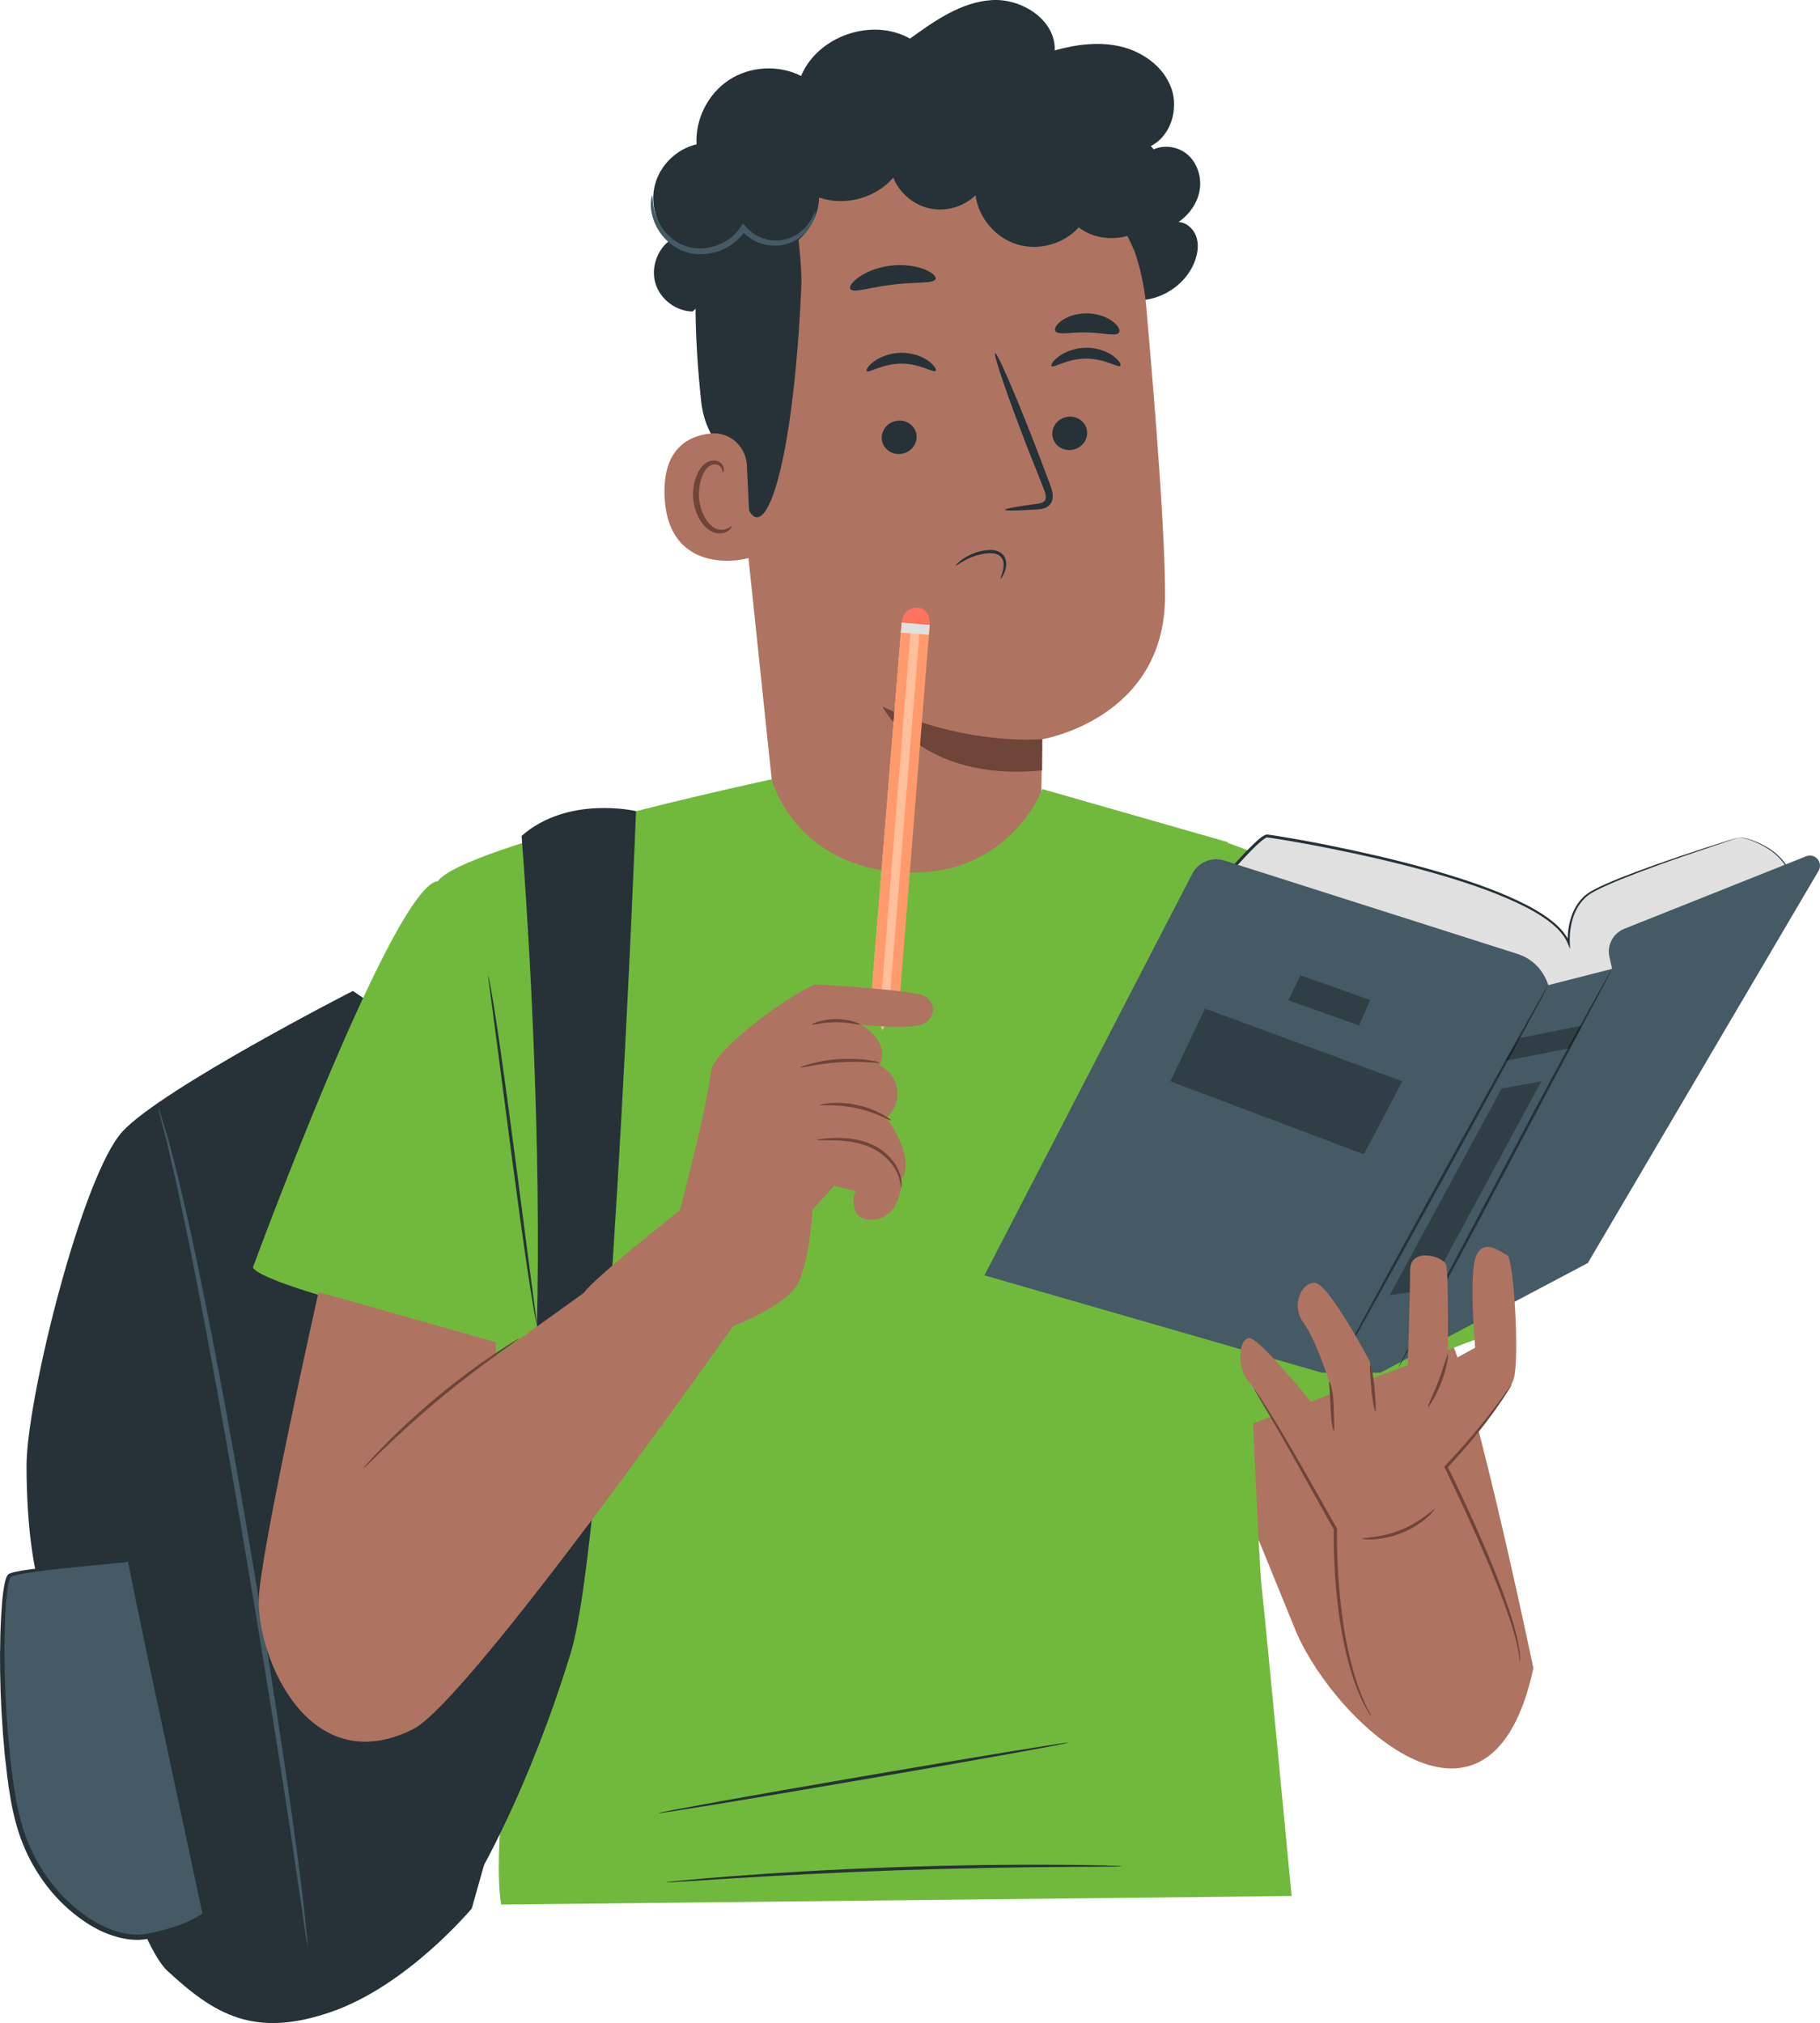 <svg xmlns="http://www.w3.org/2000/svg" id="Capa_2" data-name="Capa 2" viewBox="0 0 325.7 361.93"><defs><style>      .cls-1 {        fill: #263238;      }      .cls-2 {        opacity: .3;      }      .cls-3 {        fill: #e0e0e0;      }      .cls-4 {        fill: #ae7461;      }      .cls-5 {        fill: #455a64;      }      .cls-6 {        fill: #6f4439;      }      .cls-7 {        fill: #ffbf9d;      }      .cls-8 {        fill: #71b93d;      }      .cls-9 {        fill: #ff9a6c;      }      .cls-10 {        fill: #ff725e;      }    </style></defs><g id="Character_2" data-name="Character 2"><g><g><path class="cls-1" d="M202.24,53.63c4.83.68,9.93-2.38,11.6-6.96.5-1.38.72-2.92.25-4.31-.47-1.39-1.73-2.57-3.19-2.64,1.96-1.35,3.44-3.45,3.8-5.79.36-2.35-.48-4.9-2.33-6.4-1.85-1.49-4.68-1.74-6.64-.4.05-2.57-1.52-5.09-3.84-6.19l-10.46,2.41,10.81,30.28Z"></path><path class="cls-4" d="M205.11,54.7c-1.88-21.18-19.71-37.35-40.97-37.18l-2.11.02c-22.77,1.51-34.2,21.7-32.06,44.41l9.17,87.4c15.32,14.16,27.41,23.15,47.08-.51l.3-16.59s21.87-3.58,21.97-25.48c.05-10.58-1.63-32.36-3.38-52.06Z"></path><path class="cls-6" d="M186.52,132.24s-13.79,1.27-28.6-5.84c0,0,6.74,13.58,28.57,11.43l.02-5.59Z"></path><path class="cls-1" d="M194.55,77.33c.07,1.65-1.27,3.07-2.99,3.18-1.72.11-3.17-1.14-3.25-2.79-.07-1.65,1.27-3.07,2.99-3.18,1.72-.11,3.18,1.15,3.25,2.8Z"></path><path class="cls-1" d="M200.49,65.45c-.38.41-2.77-1.32-6.13-1.29-3.36-.01-5.82,1.74-6.18,1.33-.18-.18.21-.92,1.28-1.71,1.05-.79,2.85-1.56,4.95-1.57,2.1,0,3.86.75,4.88,1.53,1.04.79,1.4,1.52,1.21,1.7Z"></path><path class="cls-1" d="M164.03,78.04c.07,1.65-1.27,3.07-2.99,3.18-1.72.11-3.17-1.14-3.25-2.79-.07-1.65,1.27-3.07,2.99-3.18,1.72-.11,3.18,1.14,3.25,2.79Z"></path><path class="cls-1" d="M167.42,66.35c-.38.41-2.77-1.32-6.13-1.29-3.36-.01-5.82,1.74-6.18,1.33-.18-.18.2-.92,1.28-1.71,1.05-.79,2.85-1.56,4.95-1.57,2.1,0,3.87.75,4.89,1.53,1.04.79,1.4,1.52,1.21,1.7Z"></path><path class="cls-1" d="M179.83,91.2c-.02-.19,2.07-.57,5.46-1.03.86-.09,1.67-.27,1.81-.86.2-.62-.17-1.54-.59-2.54-.82-2.07-1.69-4.24-2.59-6.52-3.6-9.29-6.22-16.93-5.84-17.07.38-.14,3.6,7.27,7.2,16.56.87,2.29,1.7,4.47,2.49,6.56.33.97.9,2.08.47,3.37-.23.64-.85,1.12-1.4,1.27-.55.17-1.03.19-1.46.21-3.41.21-5.52.24-5.54.05Z"></path><path class="cls-1" d="M167.45,49.89c-.32.92-3.69.51-7.63,1.02-3.95.43-7.13,1.61-7.66.79-.24-.39.31-1.26,1.59-2.15,1.27-.89,3.3-1.75,5.66-2.03,2.37-.28,4.54.08,5.98.65,1.45.57,2.19,1.28,2.05,1.72Z"></path><path class="cls-1" d="M200.25,59.5c-.59.77-2.91,0-5.7-.02-2.79-.11-5.14.55-5.69-.24-.24-.39.12-1.16,1.15-1.89,1.01-.73,2.71-1.33,4.62-1.29,1.92.05,3.58.72,4.56,1.5.99.78,1.32,1.56,1.06,1.94Z"></path><path class="cls-1" d="M202.92,44.68s-5.88-13.67-12.52-16.81c-8.04-3.81-11.41,5-19.06,2.93-7.65-2.07-15.32-5.73-23.06.23-8.48,6.52-4.45,11.02-4.9,20.74-1.82,39.4-8.92,50.6-11.12,32.06-.24-2.03-5.89-3.6-6.8-12.18-1.17-11.13-1.71-24.64.71-32.57,2.04-6.68,5.8-11.31,12.57-16.44,10.69-8.09,25.45-8.39,35.49-7.46,10.04.93,29.46,12.31,28.69,29.49Z"></path><path class="cls-4" d="M133.66,83.23c-.17-3.38-3.1-6.02-6.46-5.68-4.08.42-8.61,2.78-8.27,11.21.6,14.97,15.5,11.28,15.51,10.85,0-.29-.47-10.12-.78-16.38Z"></path><path class="cls-6" d="M130.95,94.11c-.07-.05-.25.19-.69.41-.42.21-1.15.38-1.95.12-1.6-.52-3.04-2.97-3.22-5.67-.09-1.36.14-2.67.58-3.76.41-1.11,1.09-1.91,1.88-2.08.78-.21,1.37.24,1.57.65.22.41.13.71.21.74.04.04.31-.26.17-.88-.07-.29-.26-.64-.63-.91-.37-.28-.91-.41-1.46-.32-1.15.13-2.15,1.23-2.63,2.43-.55,1.21-.84,2.68-.74,4.21.22,3.01,1.87,5.77,4.06,6.31,1.06.23,1.93-.12,2.37-.49.45-.39.51-.73.46-.75Z"></path><path class="cls-10" d="M182.41,42.08s.07.01.11.01c.09,0,.18,0,.27.01l-.38-.03Z"></path><path class="cls-1" d="M209.6,15.74c-1.37-3.78-5.02-6.43-8.93-7.39-3.91-.95-8.04-.42-11.92.67.2-5.44-5.91-9.38-11.34-9-5.43.38-10.15,3.69-14.56,6.89-6.75-3.83-16.51-.49-19.49,6.68-4.02-2.04-9.12-1.76-12.89.71-3.77,2.47-6.07,7.02-5.82,11.52-3.51.81-6.48,3.66-7.42,7.15-.94,3.48.19,7.44,2.83,9.9-2.45,1.68-3.62,5.01-2.76,7.85.86,2.84,3.68,4.97,6.65,5.01l10.48-10c5.96.84,12.05-4.36,12.15-10.39,4.6,1.6,10.1.12,13.28-3.56,1.09,2.75,3.62,4.89,6.52,5.51,2.9.62,6.08-.29,8.2-2.36.52,4.01,3.53,7.58,7.39,8.78,3.86,1.2,8.36-.03,11.07-3.03,3.86,2.98,10.01,2.41,13.25-1.25,3.24-3.65,3.08-9.82-.35-13.3,3.6-1.8,5.03-6.63,3.66-10.41Z"></path><path class="cls-5" d="M145.92,37.88c.05.01.04.47-.24,1.25-.28.77-.86,1.88-2,2.9-1.11,1.01-2.87,1.94-4.98,1.93-2.07.01-4.45-.86-6.09-2.78l.86-.06c-.7,1.11-1.67,2.1-2.84,2.84-2.49,1.57-5.52,1.92-7.95,1.1-2.47-.79-4.12-2.58-5.04-4.21-.93-1.66-1.17-3.22-1.18-4.25.01-1.05.2-1.6.26-1.59.22-.03-.3,2.41,1.58,5.45.93,1.45,2.5,3.01,4.68,3.65,2.15.67,4.85.33,7.07-1.07,1.04-.66,1.89-1.52,2.52-2.48l.4-.62.46.56c1.38,1.66,3.45,2.49,5.28,2.53,1.85.07,3.44-.67,4.52-1.53,2.2-1.79,2.51-3.7,2.68-3.61Z"></path><path class="cls-1" d="M179.07,103.54c-.1-.04.27-.74.5-1.88.09-.56.07-1.29-.33-1.87-.39-.59-1.22-.85-2.1-.83-1.79.07-3.37.69-4.41,1.25-1.05.56-1.63,1.06-1.69.99-.05-.05.44-.66,1.49-1.34,1.04-.67,2.66-1.4,4.61-1.47.96-.03,2.03.29,2.54,1.11.49.79.44,1.64.29,2.25-.36,1.23-.85,1.82-.89,1.8Z"></path></g><g><path class="cls-1" d="M63.15,177.28s-33.98,17.38-41.19,25.1c-7.2,7.73-17.21,47.83-17.21,59.84s1.6,18.67,1.6,18.67c0,0,15.21,63.94,23.62,71.71,8.41,7.77,15.47,12.09,29.22,7.36,13.75-4.72,25.24-18.54,25.24-18.54l8.49-30.11-5.33-11.02-16.1-88.63-3.29-30.92-5.06-3.47Z"></path><path class="cls-5" d="M55.02,348.12s-.13-.52-.28-1.52c-.15-1.09-.36-2.55-.62-4.39-.58-3.9-1.39-9.39-2.38-16.13-2.08-13.61-5.08-32.4-8.62-53.12-3.56-20.72-7.01-39.44-9.79-52.93-.72-3.36-1.36-6.4-1.94-9.09-.62-2.64-1.15-4.93-1.59-6.84-.47-1.8-.84-3.23-1.12-4.29-.25-.98-.36-1.51-.33-1.52.03,0,.21.49.52,1.46.32,1.05.75,2.47,1.3,4.26.49,1.9,1.08,4.18,1.76,6.81.62,2.68,1.31,5.72,2.08,9.07,2.95,13.47,6.51,32.18,10.07,52.91,3.54,20.72,6.43,39.54,8.34,53.18.95,6.82,1.64,12.35,2.08,16.18.18,1.85.33,3.32.44,4.41.09,1.01.12,1.54.09,1.55Z"></path><g><path class="cls-5" d="M22.95,279.4s-19.38,1.32-21.19,2.43c-1.81,1.11-2.14,26.63.99,42.01,3.12,15.38,15.9,23.98,23.39,22.61,7.49-1.37,10.61-3.91,10.61-3.91l-13.8-63.15Z"></path><path class="cls-1" d="M22.95,279.4s.12.37.32,1.16c.2.86.48,2.01.82,3.47.72,3.14,1.73,7.57,3,13.1,2.53,11.33,6.06,27.13,10.12,45.33l.06.29-.22.15c-3.09,2.14-6.75,3.2-10.53,3.96-1.97.39-4.05.14-5.95-.45-1.93-.57-3.73-1.49-5.39-2.61-5.2-3.49-8.9-8.53-11.06-13.84-2.15-5.37-2.68-10.88-3.27-16.02-.97-10.35-1.09-19.72-.45-27.57.09-.98.21-1.94.39-2.87.09-.47.2-.93.4-1.4.06-.2.36-.59.61-.61.25-.11.49-.19.72-.23,1.83-.41,3.54-.58,5.14-.77,3.21-.34,5.98-.56,8.25-.73,2.2-.14,3.95-.25,5.22-.33.55-.02,1-.04,1.36-.05.3,0,.49,0,.47.02-.02.01-.15.04-.46.08-.36.04-.81.09-1.35.14-1.27.12-3,.29-5.2.5-2.26.22-5.02.49-8.21.89-1.59.21-3.32.41-5.05.83-.23.04-.41.12-.59.19-.24.07-.19.13-.31.33-.15.37-.26.81-.34,1.26-.16.9-.27,1.84-.35,2.81-.55,7.78-.35,17.14.66,27.42.6,5.11,1.17,10.59,3.26,15.77,2.11,5.15,5.72,10.04,10.72,13.4,1.59,1.08,3.32,1.95,5.13,2.49,1.8.55,3.68.78,5.47.43,3.67-.71,7.32-1.82,10.11-3.74l-.16.44c-3.87-18.12-7.23-33.84-9.65-45.13-1.16-5.59-2.1-10.08-2.76-13.25-.3-1.5-.54-2.7-.72-3.58-.16-.82-.23-1.26-.22-1.28Z"></path></g></g><path class="cls-4" d="M212.43,244.1l19.58,47.98c7.33,16.71,34.77,41.73,42.4,6.36,0,0-12.43-59.48-16.3-61.19-3.87-1.71-45.68,6.86-45.68,6.86Z"></path><g><path class="cls-8" d="M243.45,167.36c-7.25-12.44-26.47-17.39-26.47-17.39l-10.46,90.58,7.36,18.03,50.73-19.16c-4.52-28.09-17.78-66.26-21.16-72.06Z"></path><path class="cls-8" d="M225.73,283.4c-.76-6.82-6.02-132.74-6.02-132.74l-33.19-9.5s-5.85,16.02-25.16,14.91c-19.31-1.11-23.27-16.65-23.27-16.65,0,0-55.2,11.81-59.75,18.25-4.55,6.44,12.88,151.91,12.88,151.91,0,0-3.05,22.05-1.53,31.15l141.45-1.53s-4.65-48.98-5.41-55.8Z"></path><path class="cls-8" d="M45.26,226.75s23.73-64.59,32.42-68.92c8.7-4.33,18.14,83.67,15.76,83.15-2.39-.51-46.26-10.49-48.18-14.23Z"></path><path class="cls-1" d="M117.84,324.37c-.03-.16,16.37-3.11,36.62-6.59,20.26-3.48,36.7-6.18,36.72-6.02.03.16-16.37,3.11-36.63,6.59-20.25,3.48-36.69,6.18-36.72,6.02Z"></path><path class="cls-1" d="M200.82,333.87s-.29.04-.83.05c-.6,0-1.39.02-2.38.03-2.13.01-5.1.03-8.75.06-7.39.06-17.59.22-28.85.61-11.26.4-21.45.96-28.82,1.42-3.64.23-6.61.42-8.73.56-.99.06-1.78.1-2.37.14-.54.02-.83.03-.83,0s.28-.06.82-.12c.6-.06,1.38-.14,2.37-.24,2.06-.2,5.04-.46,8.72-.74,7.37-.57,17.56-1.19,28.83-1.59,11.27-.39,21.48-.49,28.87-.44,3.69.02,6.68.07,8.75.12.99.03,1.78.06,2.38.08.54.02.83.05.83.07Z"></path><path class="cls-1" d="M96.09,237.02s-.07-.21-.16-.62c-.09-.47-.21-1.07-.35-1.81-.28-1.57-.65-3.85-1.08-6.68-.85-5.65-1.92-13.46-3.06-22.1-1.13-8.61-2.15-16.39-2.9-22.12-.37-2.77-.67-5.04-.89-6.7-.1-.74-.18-1.34-.24-1.82-.05-.42-.07-.64-.05-.64.02,0,.07.21.16.62.09.47.21,1.07.35,1.81.28,1.57.65,3.85,1.08,6.68.85,5.65,1.92,13.46,3.06,22.1,1.13,8.6,2.14,16.39,2.89,22.12.37,2.77.67,5.04.89,6.7.1.74.18,1.34.24,1.82.05.42.07.64.05.64Z"></path></g><path class="cls-1" d="M93.34,149.55s9.76,119.84-6.41,146.27c-16.17,26.42-26.89,23.47-26.89,23.47l25.42,16.41s9.07-15.18,16.65-39.89c6.72-21.9,11.71-150.7,11.71-150.7,0,0-12.16-2.88-20.48,4.44Z"></path><g><g><g><g><path class="cls-3" d="M311.21,149.8c.97,0,5.83,1.25,8.3,4.88l-44.11,62.58-55.07-6.31.89-56.31s4.56-5.12,5.5-5.08c1.47.07,49.89,7.78,54.01,19.18,0,0-.49-5.82,3.4-8.73,3.88-2.91,27.07-10.2,27.07-10.2Z"></path><path class="cls-1" d="M311.21,149.8s-.21.09-.63.23c-.44.15-1.06.36-1.87.63-1.66.56-4.09,1.39-7.23,2.45-3.14,1.09-6.99,2.44-11.41,4.21-1.1.45-2.24.93-3.39,1.47-1.13.57-2.35,1.1-3.25,2.08-1.86,1.92-2.62,4.91-2.5,7.85l.05,1.09-.42-1.01c-.8-1.96-2.57-3.48-4.48-4.76-1.93-1.28-4.1-2.34-6.38-3.33-4.56-1.96-9.61-3.56-14.96-5.03-5.35-1.46-11.03-2.76-16.96-3.94-2.97-.59-6-1.15-9.09-1.64l-1.16-.18c-.37-.03-.85-.18-1-.03-.61.34-1.21.92-1.78,1.45-1.14,1.1-2.24,2.27-3.32,3.47l.07-.18c-.23,14.5-.47,30.29-.73,46.69-.05,3.24-.1,6.45-.15,9.63l-.25-.29c19.66,2.26,38.27,4.4,55.06,6.33l-.24.11c20.46-28.89,36.44-51.47,44.24-62.48v.11c-.93-1.34-2.05-2.27-3.09-2.92-1.03-.66-1.98-1.08-2.75-1.38-.77-.29-1.37-.45-1.78-.53-.4-.09-.61-.1-.61-.1,0,0,.21-.02.62.05.41.07,1.02.21,1.8.49.78.28,1.74.69,2.79,1.34,1.05.65,2.21,1.58,3.17,2.94l.04.06-.04.06c-7.75,11.04-23.64,33.69-43.97,62.67l-.09.13-.15-.02c-16.79-1.92-35.41-4.04-55.07-6.28l-.26-.03v-.26c.05-3.18.1-6.39.16-9.63.27-16.4.52-32.19.75-46.69v-.1s.07-.07.07-.07c1.09-1.21,2.19-2.38,3.35-3.49.6-.55,1.14-1.11,1.92-1.54.08-.06.23-.1.39-.12.14-.02.22.01.33.02l.59.08,1.17.18c3.1.5,6.14,1.06,9.11,1.66,5.94,1.19,11.62,2.51,16.99,3.99,5.36,1.49,10.42,3.1,15.01,5.1,2.29,1,4.47,2.08,6.43,3.39,1.93,1.31,3.75,2.86,4.61,4.97l-.37.08c-.11-3.05.67-6.1,2.63-8.12.96-1.03,2.23-1.57,3.36-2.14,1.16-.54,2.31-1.01,3.41-1.46,4.44-1.74,8.31-3.06,11.46-4.13,3.15-1.06,5.6-1.84,7.26-2.36.82-.25,1.44-.44,1.89-.58.42-.13.65-.18.65-.18Z"></path></g><path class="cls-5" d="M284.14,225.98l41.31-70.2c.39-.67.31-1.52-.2-2.1h0c-.5-.58-1.32-.77-2.03-.49l-32.56,12.98c-.62.25-1.18.64-1.63,1.13h0c-.94,1.05-1.32,2.49-1.02,3.86l.48,2.17-11.4,2.91-.25-.63c-.92-2.36-2.85-4.18-5.27-4.95l-52.46-16.71c-2.25-.72-4.68.29-5.76,2.39l-37.18,71.82h0l60.42,17.43h10.41l37.11-19.61Z"></path><path class="cls-1" d="M239.24,244.89c.12.07,8.66-15.21,19.08-34.12,10.42-18.91,18.77-34.3,18.65-34.36-.12-.07-8.66,15.21-19.08,34.12-10.42,18.91-18.76,34.29-18.64,34.36Z"></path><path class="cls-1" d="M288.51,173.34s-.17.23-.44.7c-.29.51-.68,1.19-1.17,2.04-1.01,1.78-2.45,4.37-4.21,7.58-3.52,6.42-8.3,15.33-13.52,25.2-5.22,9.85-9.95,18.77-13.4,25.27-1.7,3.2-3.09,5.8-4.07,7.65-.46.88-.82,1.57-1.09,2.09-.24.48-.37.74-.35.74.02,0,.17-.23.44-.7.29-.51.68-1.19,1.17-2.04,1.01-1.78,2.45-4.37,4.21-7.58,3.52-6.42,8.3-15.33,13.52-25.21,5.22-9.85,9.95-18.76,13.39-25.27,1.7-3.2,3.09-5.8,4.07-7.65.46-.88.82-1.57,1.09-2.09.24-.48.37-.74.35-.74Z"></path><g class="cls-2"><polygon points="275.82 193.45 255.71 230.71 248.7 231.72 268.71 194.74 275.82 193.45"></polygon></g><g class="cls-2"><polyline points="282.97 183.51 271.83 185.73 269.38 189.79 280.79 187.54 282.79 184.11"></polyline></g><g class="cls-2"><polygon points="243.22 183.45 245.19 178.9 232.72 174.48 230.55 178.96 243.22 183.45"></polygon></g><g class="cls-2"><polygon points="244.06 206.5 250.97 193.45 215.66 180.44 209.44 193.45 244.06 206.5"></polygon></g></g><path class="cls-4" d="M238.96,273.58s.5,12.64,1.24,14.12c.74,1.49,0,9.42,10.41,7.93,10.41-1.49,18.17-9.02,16.63-13.07-1.93-5.06-8.45-20.14-8.45-20.14,0,0,11.15-12.14,12.14-15.86.99-3.72,0-21.56-1.24-22.05-1.24-.5-3.96-2.97-5.45,0-1.49,2.97-.25,16.6-.25,16.6l-4.9,2.68s.19-16.06-.3-17.54c-.5-1.49-6.44-3.22-6.44.99s-.5,19.33-.5,19.33l-5.7,5.95-.99-8.92s-7.43-14.12-9.91-14.12-4.21,4.21-1.98,7.19c2.23,2.97,4.6,10.52,4.6,10.52l.85,8.8s-13.38-17.35-15.36-16.6c-1.98.74-1.73,5.7,0,7.68,1.73,1.98,13.63,20.57,14.62,23.54l.99,2.97Z"></path></g><path class="cls-6" d="M272.01,297.36c-.07,0-.08-.79-.33-2.18-.27-1.39-.78-3.39-1.61-5.79-1.61-4.83-4.33-11.33-7.56-18.4-1.37-2.99-2.71-5.84-3.98-8.43l-.08-.17.13-.14c3.79-3.98,6.78-7.62,8.78-10.29,1-1.33,1.78-2.41,2.31-3.14.53-.74.82-1.13.85-1.11.03.02-.22.44-.7,1.21-.49.77-1.22,1.88-2.19,3.24-1.93,2.73-4.88,6.44-8.66,10.46l.05-.31c1.29,2.59,2.65,5.44,4.02,8.43,3.23,7.09,5.9,13.63,7.42,18.52.79,2.43,1.24,4.47,1.44,5.88.15.7.09,1.27.12,1.65,0,.38,0,.57-.02.57Z"></path><path class="cls-6" d="M245.38,307.09s-.14-.17-.36-.54c-.25-.42-.55-.95-.93-1.61-.34-.73-.76-1.63-1.2-2.68-.37-1.08-.87-2.29-1.24-3.69-1.67-5.53-2.81-13.47-2.96-22.26-.02-.94-.02-1.87,0-2.75l.04.15c-3.99-7.1-7.48-13.46-10.09-17.98-1.29-2.2-2.34-4-3.11-5.32-.34-.58-.62-1.06-.85-1.44-.19-.33-.28-.51-.26-.52.02-.01.14.15.36.46.22.31.54.77.93,1.38.8,1.21,1.91,2.99,3.26,5.23,2.7,4.47,6.26,10.8,10.26,17.89l.04.07v.08c-.01.86-.02,1.79,0,2.72.15,8.74,1.22,16.65,2.78,22.16.34,1.39.81,2.6,1.15,3.69.41,1.06.8,1.96,1.1,2.7.34.67.61,1.21.83,1.65.19.38.27.59.26.6Z"></path><path class="cls-6" d="M256.79,269.94s-.44.7-1.44,1.58c-.99.87-2.53,1.92-4.4,2.69-1.88.77-3.71,1.09-5.03,1.17-1.32.08-2.14-.05-2.13-.12-.01-.19,3.28-.06,6.94-1.58,3.68-1.47,5.94-3.88,6.06-3.73Z"></path><path class="cls-6" d="M259.09,242.33c.15.02-.13,2.3-1.13,4.92-.99,2.63-2.3,4.51-2.42,4.43-.15-.09.91-2.06,1.89-4.64.98-2.57,1.5-4.75,1.67-4.72Z"></path><path class="cls-6" d="M237.86,247.18c.07-.02.29.44.47,1.24.18.8.29,1.91.34,3.14.05,2.45.17,4.39.05,4.43-.07.02-.24-.47-.37-1.27-.13-.8-.2-1.92-.25-3.13-.05-1.22-.1-2.31-.17-3.1-.07-.79-.15-1.28-.06-1.3Z"></path><path class="cls-6" d="M245.22,244.14c.16-.03.55,1.84.75,4.16.2,2.32.33,4.19.18,4.21-.16.03-.55-1.84-.75-4.16-.2-2.32-.33-4.19-.18-4.21Z"></path></g><g><g><rect class="cls-7" x="158.63" y="111.47" width="4.97" height="67.29" transform="translate(12.29 -12.58) rotate(4.65)"></rect><polygon class="cls-7" points="157.9 184.32 155.91 178.45 160.99 178.85 157.9 184.32"></polygon><polygon class="cls-9" points="161.37 111.38 155.91 178.45 157.69 178.59 163.06 111.52 161.37 111.38"></polygon><polygon class="cls-9" points="164.67 111.64 159.22 178.71 160.99 178.85 166.37 111.77 164.67 111.64"></polygon></g><polygon class="cls-3" points="161.22 113.18 166.23 113.57 166.37 111.77 161.37 111.38 161.22 113.18"></polygon><path class="cls-10" d="M161.37,111.38s.15-2.67,2.7-2.67,2.31,3.07,2.31,3.07l-5-.4Z"></path></g><g><path class="cls-4" d="M57.01,231.14s-10.51,46.82-10.7,54.96c-.24,10.66,9.05,32.55,27.64,23.24,9.9-4.96,57.24-72.09,57.24-72.09l-14.92-14.43-27.52,19.78v-2.48l-31.74-8.97Z"></path><path class="cls-6" d="M92.98,239.41s-.38.34-1.14.88c-.84.6-1.91,1.36-3.18,2.27-2.68,1.92-6.32,4.65-10.19,7.87-3.86,3.22-7.21,6.31-9.58,8.59-1.12,1.09-2.06,2-2.8,2.72-.66.64-1.04.99-1.07.96-.03-.03.3-.42.91-1.11.61-.69,1.52-1.67,2.68-2.85,2.31-2.36,5.63-5.51,9.5-8.74,3.88-3.23,7.58-5.92,10.32-7.76,1.37-.92,2.5-1.64,3.29-2.12.79-.48,1.24-.73,1.26-.69Z"></path><g><path class="cls-4" d="M121.68,216.52s4.83-18.33,5.57-24.88c.45-3.94,14.44-13.99,18.67-15.53,0,0,17.48.98,19.45,2.03,2.22,1.19,2.11,3.92-.1,5.02-2.21,1.1-11.08.18-11.08.18,0,0,5.28,2.99,3.19,7.29,0,0,3.03,1.14,3.21,4.68.17,3.16-1.99,4.64-1.99,4.64,0,0,5.29,6.94,2.81,10.94,0,0,0,3.39-1.79,5.63-1.79,2.24-5.93,2.32-6.62,0-.69-2.32.14-3.42.14-3.42l-3.86-.97-3.86,4.28s-.55,9.93-2.9,13.66-11.31,7.17-11.31,7.17c0,0-9.52,13.24-11.59,11.31-2.07-1.93-14.96-12.15-15.33-16.83-.11-1.44,17.4-15.21,17.4-15.21Z"></path><path class="cls-6" d="M143.23,190.97c-.02-.07.73-.38,1.99-.71,1.26-.34,3.04-.67,5.03-.79,1.99-.12,3.8,0,5.09.17,1.29.18,2.07.39,2.06.46-.03.18-3.2-.32-7.11-.06-3.91.23-7,1.1-7.05.93Z"></path><path class="cls-6" d="M146.76,197.68c-.05-.13,2.99-.8,6.66.02,3.67.79,6.15,2.66,6.06,2.76-.09.16-2.63-1.44-6.18-2.2-3.54-.8-6.52-.4-6.53-.58Z"></path><path class="cls-6" d="M161.28,212.41c-.12.01-.04-1.13-.79-2.7-.72-1.56-2.4-3.44-4.83-4.49-2.44-1.04-4.91-1.18-6.66-1.22-1.76-.03-2.86.03-2.86-.06,0-.07,1.08-.27,2.86-.35,1.77-.06,4.32,0,6.89,1.1,2.57,1.11,4.31,3.16,4.97,4.85.34.84.47,1.58.48,2.08.02.5-.03.78-.06.78Z"></path><path class="cls-6" d="M145.31,183.29c-.07-.13,1.8-.99,4.29-.98,2.49-.01,4.36.84,4.29.97-.05.17-1.92-.41-4.29-.4-2.37-.01-4.24.57-4.29.41Z"></path></g></g></g></g></svg>